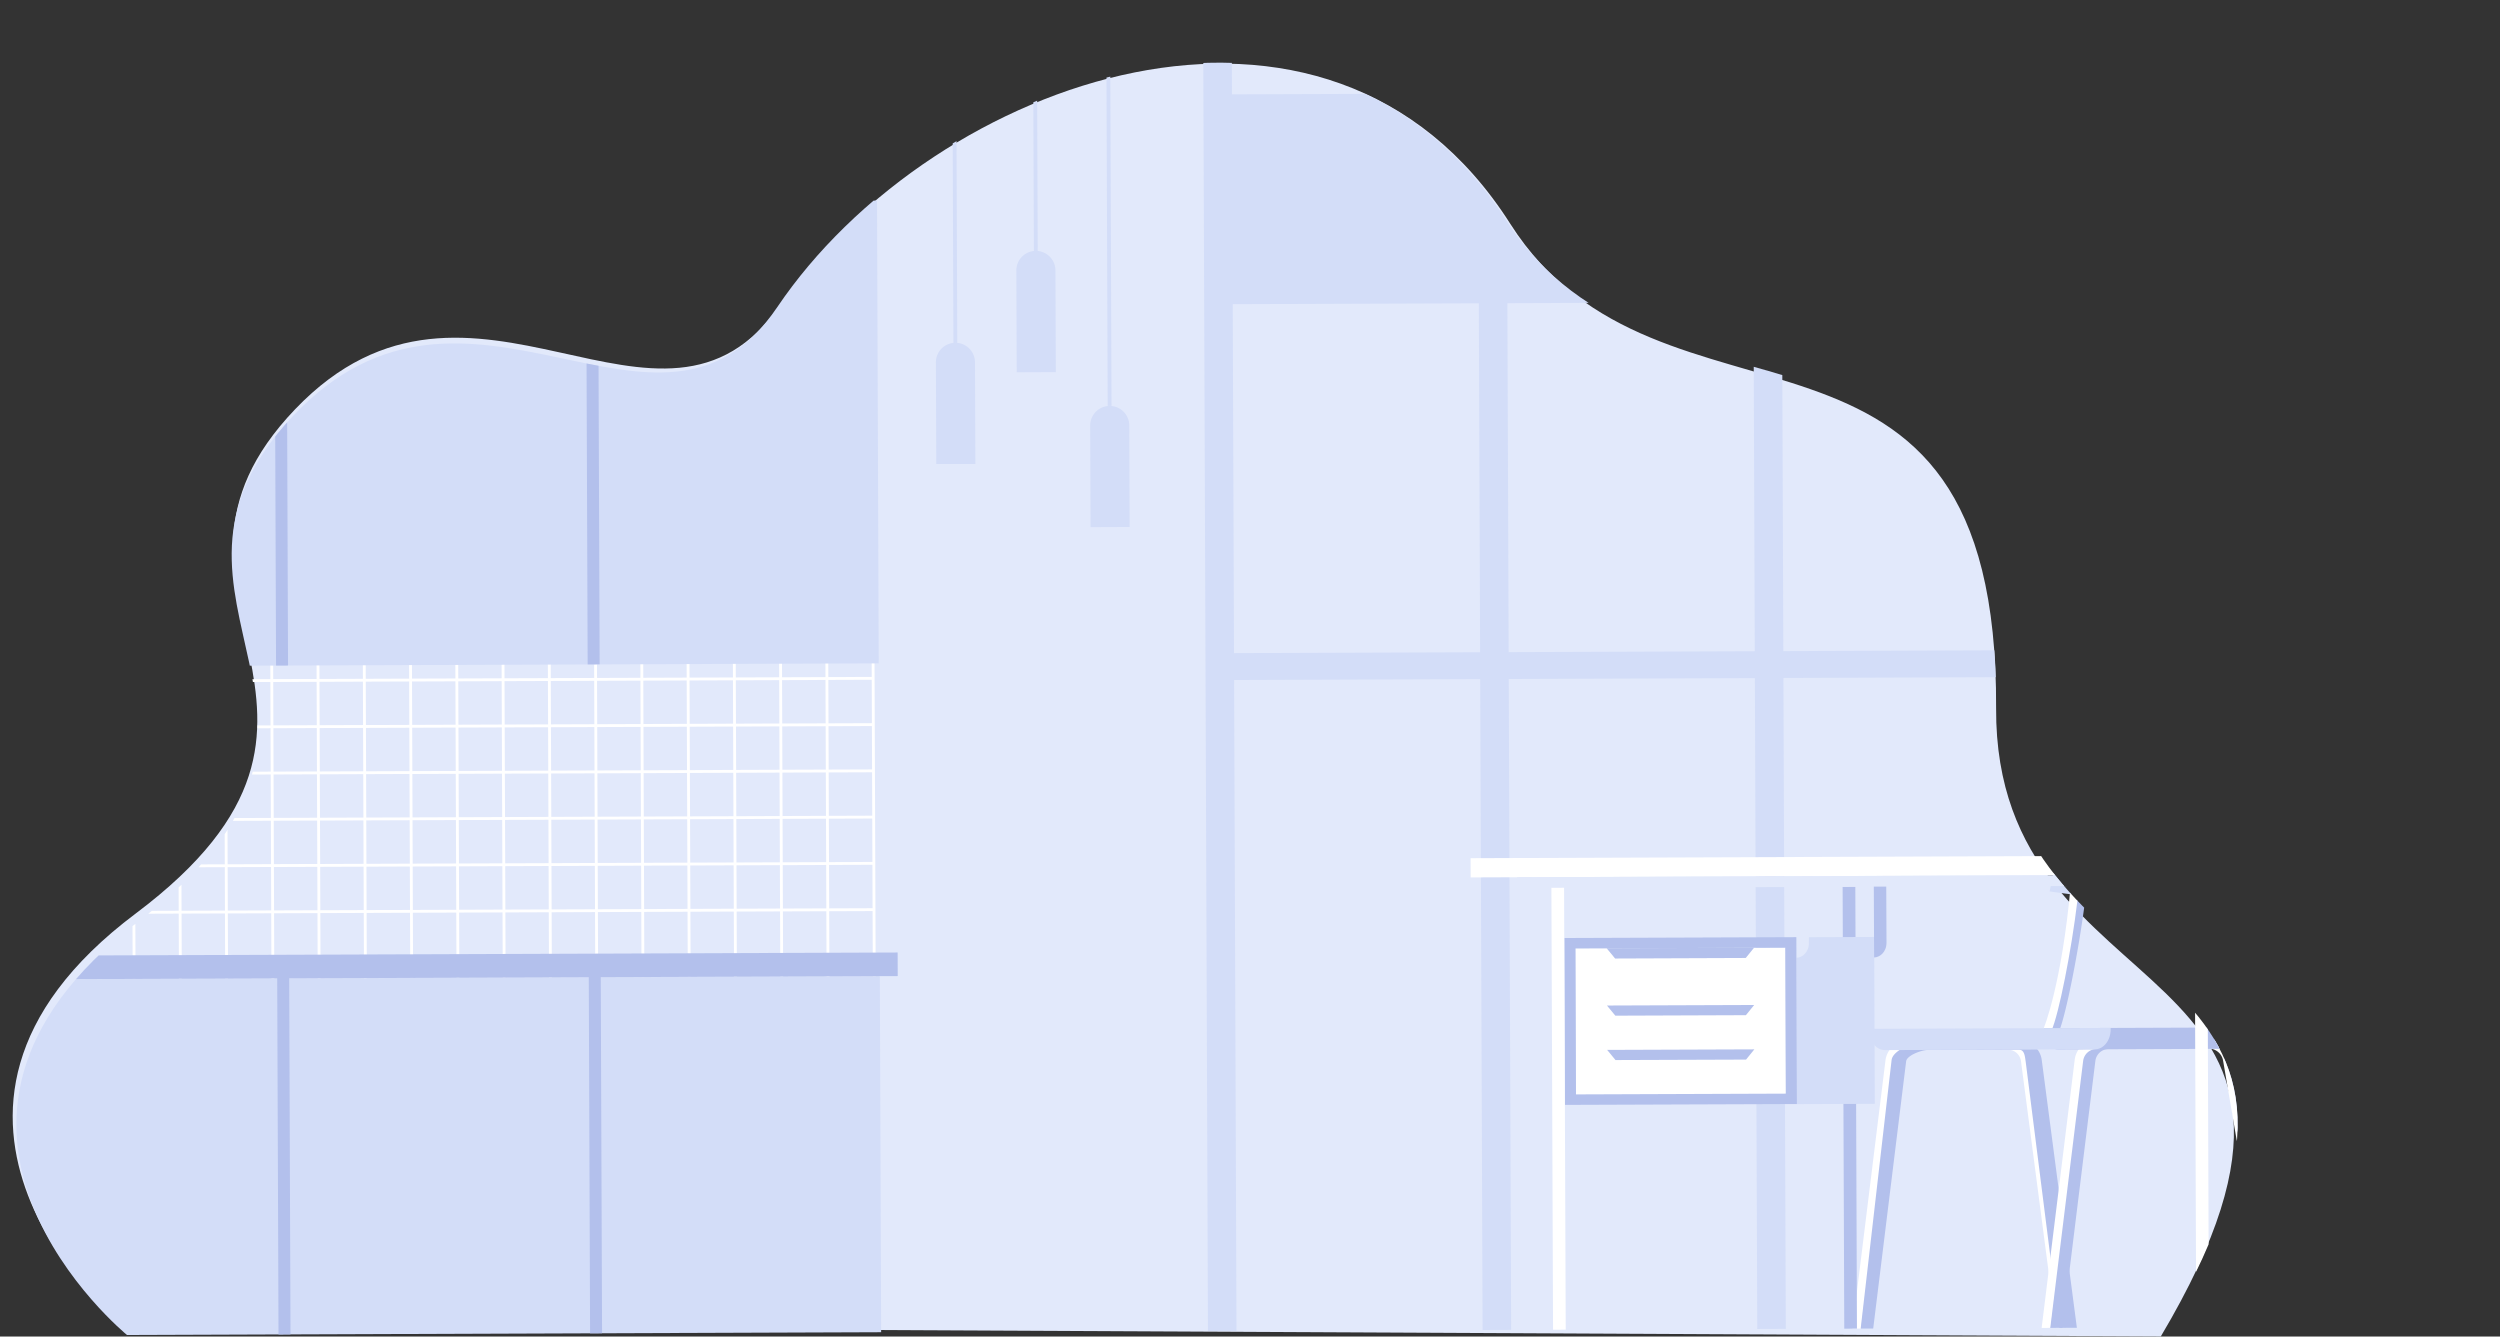 <svg id="Layer_1" data-name="Layer 1" xmlns="http://www.w3.org/2000/svg" xmlns:xlink="http://www.w3.org/1999/xlink" viewBox="0 0 970.14 518.66"><rect x="0" y="0" width="970.14" height="518.66" fill="#333333" stroke="none"/><defs><style>.cls-1{fill:none;}.cls-2{fill:#e2e9fb;}.cls-3{clip-path:url(#clip-path);}.cls-4{fill:#fff;}.cls-5{fill:#d3ddf8;}.cls-6{fill:#b3c0ec;}</style><clipPath id="clip-path" transform="translate(-180.03 -101.16)"><path class="cls-1" d="M229.32,619.22S130.05,538,233.41,459s-7.89-123.9,60.22-196.3,142.27,25.43,188.06-42.41c58.84-87.19,210.93-144.49,282.8-33.66C824,278.42,954,201.39,954.66,373.08c.45,122.05,155.21,89.92,66,243.21Z"/></clipPath></defs><path class="cls-2" d="M227.17,615.82s-98.55-82.07,5.49-160.14-6.81-124,61.94-195.76,142,26.67,188.42-40.77C542.63,132.48,695.21,76.52,766.1,188,824.8,280.23,955.5,204.34,954.63,376c-.61,122,154.43,91.27,63.91,243.78Z" transform="translate(-180.03 -101.16)"/><g class="cls-3"><rect class="cls-4" x="518.53" y="344.21" width="1.11" height="146.77" transform="translate(-181.58 -99.23) rotate(-0.21)"/><rect class="cls-4" x="500.58" y="344.27" width="1.11" height="146.77" transform="translate(-181.58 -99.3) rotate(-0.21)"/><rect class="cls-4" x="482.62" y="344.34" width="1.11" height="146.77" transform="translate(-181.58 -99.37) rotate(-0.21)"/><rect class="cls-4" x="464.67" y="344.41" width="1.11" height="146.77" transform="translate(-181.58 -99.43) rotate(-0.21)"/><rect class="cls-4" x="446.72" y="344.47" width="1.11" height="146.77" transform="translate(-181.58 -99.5) rotate(-0.21)"/><rect class="cls-4" x="428.77" y="344.54" width="1.11" height="146.77" transform="translate(-181.58 -99.57) rotate(-0.21)"/><rect class="cls-4" x="410.82" y="344.61" width="1.11" height="146.77" transform="translate(-181.58 -99.63) rotate(-0.21)"/><rect class="cls-4" x="392.87" y="344.67" width="1.11" height="146.77" transform="translate(-181.58 -99.7) rotate(-0.21)"/><rect class="cls-4" x="374.92" y="344.74" width="1.11" height="146.77" transform="translate(-181.58 -99.77) rotate(-0.21)"/><rect class="cls-4" x="356.97" y="344.81" width="1.11" height="146.77" transform="translate(-181.58 -99.83) rotate(-0.21)"/><rect class="cls-4" x="339.02" y="344.87" width="1.11" height="146.77" transform="translate(-181.58 -99.9) rotate(-0.21)"/><rect class="cls-4" x="321.07" y="344.94" width="1.11" height="146.77" transform="translate(-181.58 -99.97) rotate(-0.21)"/><rect class="cls-4" x="303.11" y="345.01" width="1.11" height="146.77" transform="translate(-181.58 -100.03) rotate(-0.21)"/><rect class="cls-4" x="285.16" y="345.07" width="1.11" height="146.77" transform="translate(-181.58 -100.1) rotate(-0.21)"/><rect class="cls-4" x="267.21" y="345.14" width="1.11" height="146.77" transform="translate(-181.58 -100.16) rotate(-0.21)"/><rect class="cls-4" x="249.26" y="345.2" width="1.11" height="146.77" transform="translate(-181.58 -100.23) rotate(-0.21)"/><rect class="cls-4" x="231.31" y="345.27" width="1.11" height="146.77" transform="translate(-181.58 -100.3) rotate(-0.21)"/><rect class="cls-4" x="232.07" y="472.05" width="287.22" height="1.11" transform="translate(-181.78 -99.76) rotate(-0.21)"/><rect class="cls-4" x="232" y="454.1" width="287.22" height="1.11" transform="translate(-181.72 -99.76) rotate(-0.21)"/><rect class="cls-4" x="231.94" y="436.15" width="287.22" height="1.11" transform="translate(-181.65 -99.77) rotate(-0.21)"/><rect class="cls-4" x="231.87" y="418.2" width="287.22" height="1.11" transform="translate(-181.58 -99.77) rotate(-0.21)"/><rect class="cls-4" x="231.8" y="400.25" width="287.22" height="1.11" transform="translate(-181.52 -99.77) rotate(-0.21)"/><rect class="cls-4" x="231.74" y="382.3" width="287.22" height="1.11" transform="translate(-181.45 -99.77) rotate(-0.21)"/><rect class="cls-4" x="231.67" y="364.35" width="287.22" height="1.11" transform="translate(-181.38 -99.77) rotate(-0.21)"/><rect class="cls-5" x="647.85" y="101.97" width="11.08" height="515.68" transform="translate(-181.36 -98.74) rotate(-0.21)"/><rect class="cls-5" x="754.43" y="101.57" width="11.08" height="515.68" transform="translate(-181.36 -98.34) rotate(-0.21)"/><rect class="cls-5" x="861.02" y="101.18" width="11.08" height="515.68" transform="translate(-181.36 -97.95) rotate(-0.21)"/><rect class="cls-5" x="650.01" y="354.04" width="309.6" height="10.43" transform="translate(-181.36 -98.18) rotate(-0.21)"/><rect class="cls-5" x="649.34" y="137.21" width="309.6" height="81.42" transform="translate(-180.69 -98.18) rotate(-0.21)"/><rect class="cls-5" x="181.4" y="480.58" width="340.34" height="138.19" transform="translate(-182.07 -99.85) rotate(-0.21)"/><rect class="cls-6" x="408.78" y="477.72" width="4.65" height="140.82" transform="translate(-182.06 -99.63) rotate(-0.21)"/><rect class="cls-6" x="287.87" y="478.17" width="4.65" height="140.82" transform="translate(-182.06 -100.08) rotate(-0.21)"/><rect class="cls-6" x="180.25" y="471.4" width="348.16" height="9.16" transform="translate(-181.8 -99.84) rotate(-0.21)"/><rect class="cls-5" x="180.37" y="179.61" width="340.34" height="179.58" transform="translate(-181.03 -99.86) rotate(-0.21)"/><rect class="cls-6" x="407.83" y="218.14" width="4.65" height="140.82" transform="translate(-181.1 -99.64) rotate(-0.21)"/><rect class="cls-6" x="286.91" y="218.59" width="4.65" height="140.82" transform="translate(-181.1 -100.09) rotate(-0.21)"/><rect class="cls-5" x="549.87" y="147.67" width="1.49" height="86.56" transform="translate(-180.74 -99.12) rotate(-0.21)"/><path class="cls-5" d="M558.53,281.23l-15.17,0-.15-39.43a7.58,7.58,0,0,1,7.55-7.62h0a7.6,7.6,0,0,1,7.62,7.56Z" transform="translate(-180.03 -101.16)"/><rect class="cls-5" x="609.65" y="127.53" width="1.49" height="131.13" transform="translate(-180.75 -98.9) rotate(-0.21)"/><path class="cls-5" d="M618.39,305.66l-15.16.06-.15-39.41a7.59,7.59,0,0,1,7.56-7.62h0a7.6,7.6,0,0,1,7.61,7.56Z" transform="translate(-180.03 -101.16)"/><rect class="cls-5" x="581.09" y="111.95" width="1.49" height="86.57" transform="translate(-180.61 -99) rotate(-0.21)"/><path class="cls-5" d="M589.75,245.56l-15.18.06-.14-39.49a7.58,7.58,0,0,1,7.55-7.61h0a7.6,7.6,0,0,1,7.62,7.56Z" transform="translate(-180.03 -101.16)"/><path class="cls-4" d="M959.41,505l-39.61.15a8.53,8.53,0,0,0-8.08,7.34L898.85,616.74h3.34L915,513a5.19,5.19,0,0,1,4.81-4.37l39.61-.15a5.19,5.19,0,0,1,4.85,4.34l13.58,103.63h3.34L967.55,512.32A8.56,8.56,0,0,0,959.41,505Z" transform="translate(-180.03 -101.16)"/><path class="cls-6" d="M964.18,505l-36.87.28c-3.91,0-12.67,3.17-13.23,7.19l-12,104.23,4.86,0L919.72,513c.33-2.37,6.1-4.38,8.4-4.39l35.23-.13c2.3,0,2.42,2.37,2.77,4.73l13.06,103.23,6.8,0L972.31,512.26A8.6,8.6,0,0,0,964.18,505Z" transform="translate(-180.03 -101.16)"/><path class="cls-6" d="M1042.26,504.5l-45.23.17c-3.91,0-9,3.42-9.53,7.58l-12,104.21,4.86,0,12.8-103.69a5.28,5.28,0,0,1,4.86-4.53l43.33-.16c2.31,0,1.23,1.55,1.58,4l19.44,104.08,6.18,0L1050.46,512C1049.84,507.86,1046.17,504.48,1042.26,504.5Z" transform="translate(-180.03 -101.16)"/><path class="cls-4" d="M1037.53,504.52l-44.28.16c-3.92,0-7.55,3.42-8.1,7.58L972.3,616.47h3.34l12.78-103.7a5.26,5.26,0,0,1,4.84-4.52l44.29-.17a5.65,5.65,0,0,1,5.14,4.53l17.71,103.54h3.41L1045.9,511.91C1045.18,507.82,1041.42,504.5,1037.53,504.52Z" transform="translate(-180.03 -101.16)"/><path class="cls-6" d="M1044.87,500.92h4.45c2.78-6.47,7.63-31.12,9.87-49.89.27-2.23.48-4,.63-5l.27-1.7-3.27-.55C1053.82,463.38,1045.51,500.15,1044.87,500.92Z" transform="translate(-180.03 -101.16)"/><path class="cls-4" d="M1042.41,500.93h3.52c3-6.09,7.93-31,10.28-50.5.27-2.19.48-3.91.62-4.84l-3.27-.55C1051.56,471,1043.17,499.89,1042.41,500.93Z" transform="translate(-180.03 -101.16)"/><path class="cls-6" d="M985.92,450.23c-.72,5.46-5.36,31.21-6.91,39a63.3,63.3,0,0,1-3.19,11.9h3.34c2.74-6.9,7.64-31.71,10-50.48.25-2,.85-6.07.85-6.07l-3.26-.55S986.17,448.24,985.92,450.23Z" transform="translate(-180.03 -101.16)"/><path class="cls-4" d="M972.66,501.19h3.42c2.87-6.31,7.78-31.13,10.08-50.37.27-2.23.48-4,.63-5l-3.26-.56C980.11,482.47,973.46,499.8,972.66,501.19Z" transform="translate(-180.03 -101.16)"/><path class="cls-6" d="M1072.3,375.72,1006,376c-6.26,0-12.14,4.85-13,10.72L984.53,447a287.59,287.59,0,0,0,48.41,3.91c26.94-.1,37.12-4.23,37.12-4.23l12-60.38C1083,380.49,1078.57,375.7,1072.3,375.72Z" transform="translate(-180.03 -101.16)"/><path class="cls-5" d="M1066.66,375.74l-66.26.25c-6.26,0-12.13,4.85-13,10.73l-12,60.36a365.78,365.78,0,0,0,52,3.89c27-.1,37.12-4.22,37.12-4.22l12-60.39C1077.35,380.51,1072.94,375.72,1066.66,375.74Z" transform="translate(-180.03 -101.16)"/><path class="cls-6" d="M973.17,500.15c0,.18,0,.35,0,.53,0,4.28,2.45,7.74,5.44,7.73l69.29-.26c3,0,5.4-3.48,5.38-7.76v-.54Z" transform="translate(-180.03 -101.16)"/><path class="cls-5" d="M905.34,500.4c0,.18-.05.35,0,.54,0,4.27,2.78,7.73,6.18,7.72l81.45-.3c3.39,0,6.13-3.49,6.12-7.77a2.41,2.41,0,0,0,0-.54Z" transform="translate(-180.03 -101.16)"/><rect class="cls-6" x="1118.28" y="444.43" width="4.92" height="171.49" transform="translate(-181.99 -97) rotate(-0.21)"/><polygon class="cls-6" points="715.68 515.59 720.6 515.58 720.28 428.34 719.97 344.09 715.04 344.1 715.68 515.59"/><rect class="cls-5" x="877.22" y="464.77" width="30.24" height="64.76" transform="translate(-181.87 -97.85) rotate(-0.21)"/><rect class="cls-5" x="1067.87" y="432.83" width="82.3" height="7.46" transform="translate(-181.64 -97.05) rotate(-0.21)"/><rect class="cls-6" x="1049.86" y="440.35" width="82.3" height="4.19" transform="translate(-181.67 -97.12) rotate(-0.21)"/><polygon class="cls-4" points="677.42 371.74 626.76 371.93 623.51 367.99 611.37 368.03 611.58 425.33 693 425.03 692.79 367.73 680.64 367.78 677.42 371.74"/><rect class="cls-4" x="750.74" y="433.53" width="337.23" height="7.46" transform="translate(-181.65 -97.75) rotate(-0.21)"/><rect class="cls-2" x="768.8" y="441.02" width="281.07" height="4.19" transform="translate(-181.67 -97.79) rotate(-0.21)"/><rect class="cls-4" x="1032" y="444.75" width="4.92" height="171.49" transform="translate(-181.99 -97.32) rotate(-0.21)"/><path class="cls-2" d="M877.13,464.83v1.41l0,6.59c2.06,0,4.87-1.92,4.85-5.76l-.08-21.76-4.87,0Z" transform="translate(-180.03 -101.16)"/><path class="cls-6" d="M907.29,472.71c2.05,0,4.82-1.95,4.81-5.76L912,445.2l-4.83,0Z" transform="translate(-180.03 -101.16)"/><path class="cls-6" d="M787.33,529.92l90-.33-.24-64.76-90,.33Zm4.07-60.72,81.42-.3.21,56.65-81.43.3Z" transform="translate(-180.03 -101.16)"/><polygon class="cls-6" points="626.76 371.93 677.42 371.74 680.64 367.78 623.51 367.99 626.76 371.93"/><polygon class="cls-6" points="626.84 394.14 677.51 393.95 680.72 389.99 623.59 390.2 626.84 394.14"/><polygon class="cls-6" points="626.9 411.36 677.57 411.18 680.78 407.21 623.66 407.42 626.9 411.36"/><polygon class="cls-4" points="602.67 516.01 607.59 515.99 607.26 428.76 606.95 344.5 602.03 344.52 602.67 516.01"/></g></svg>